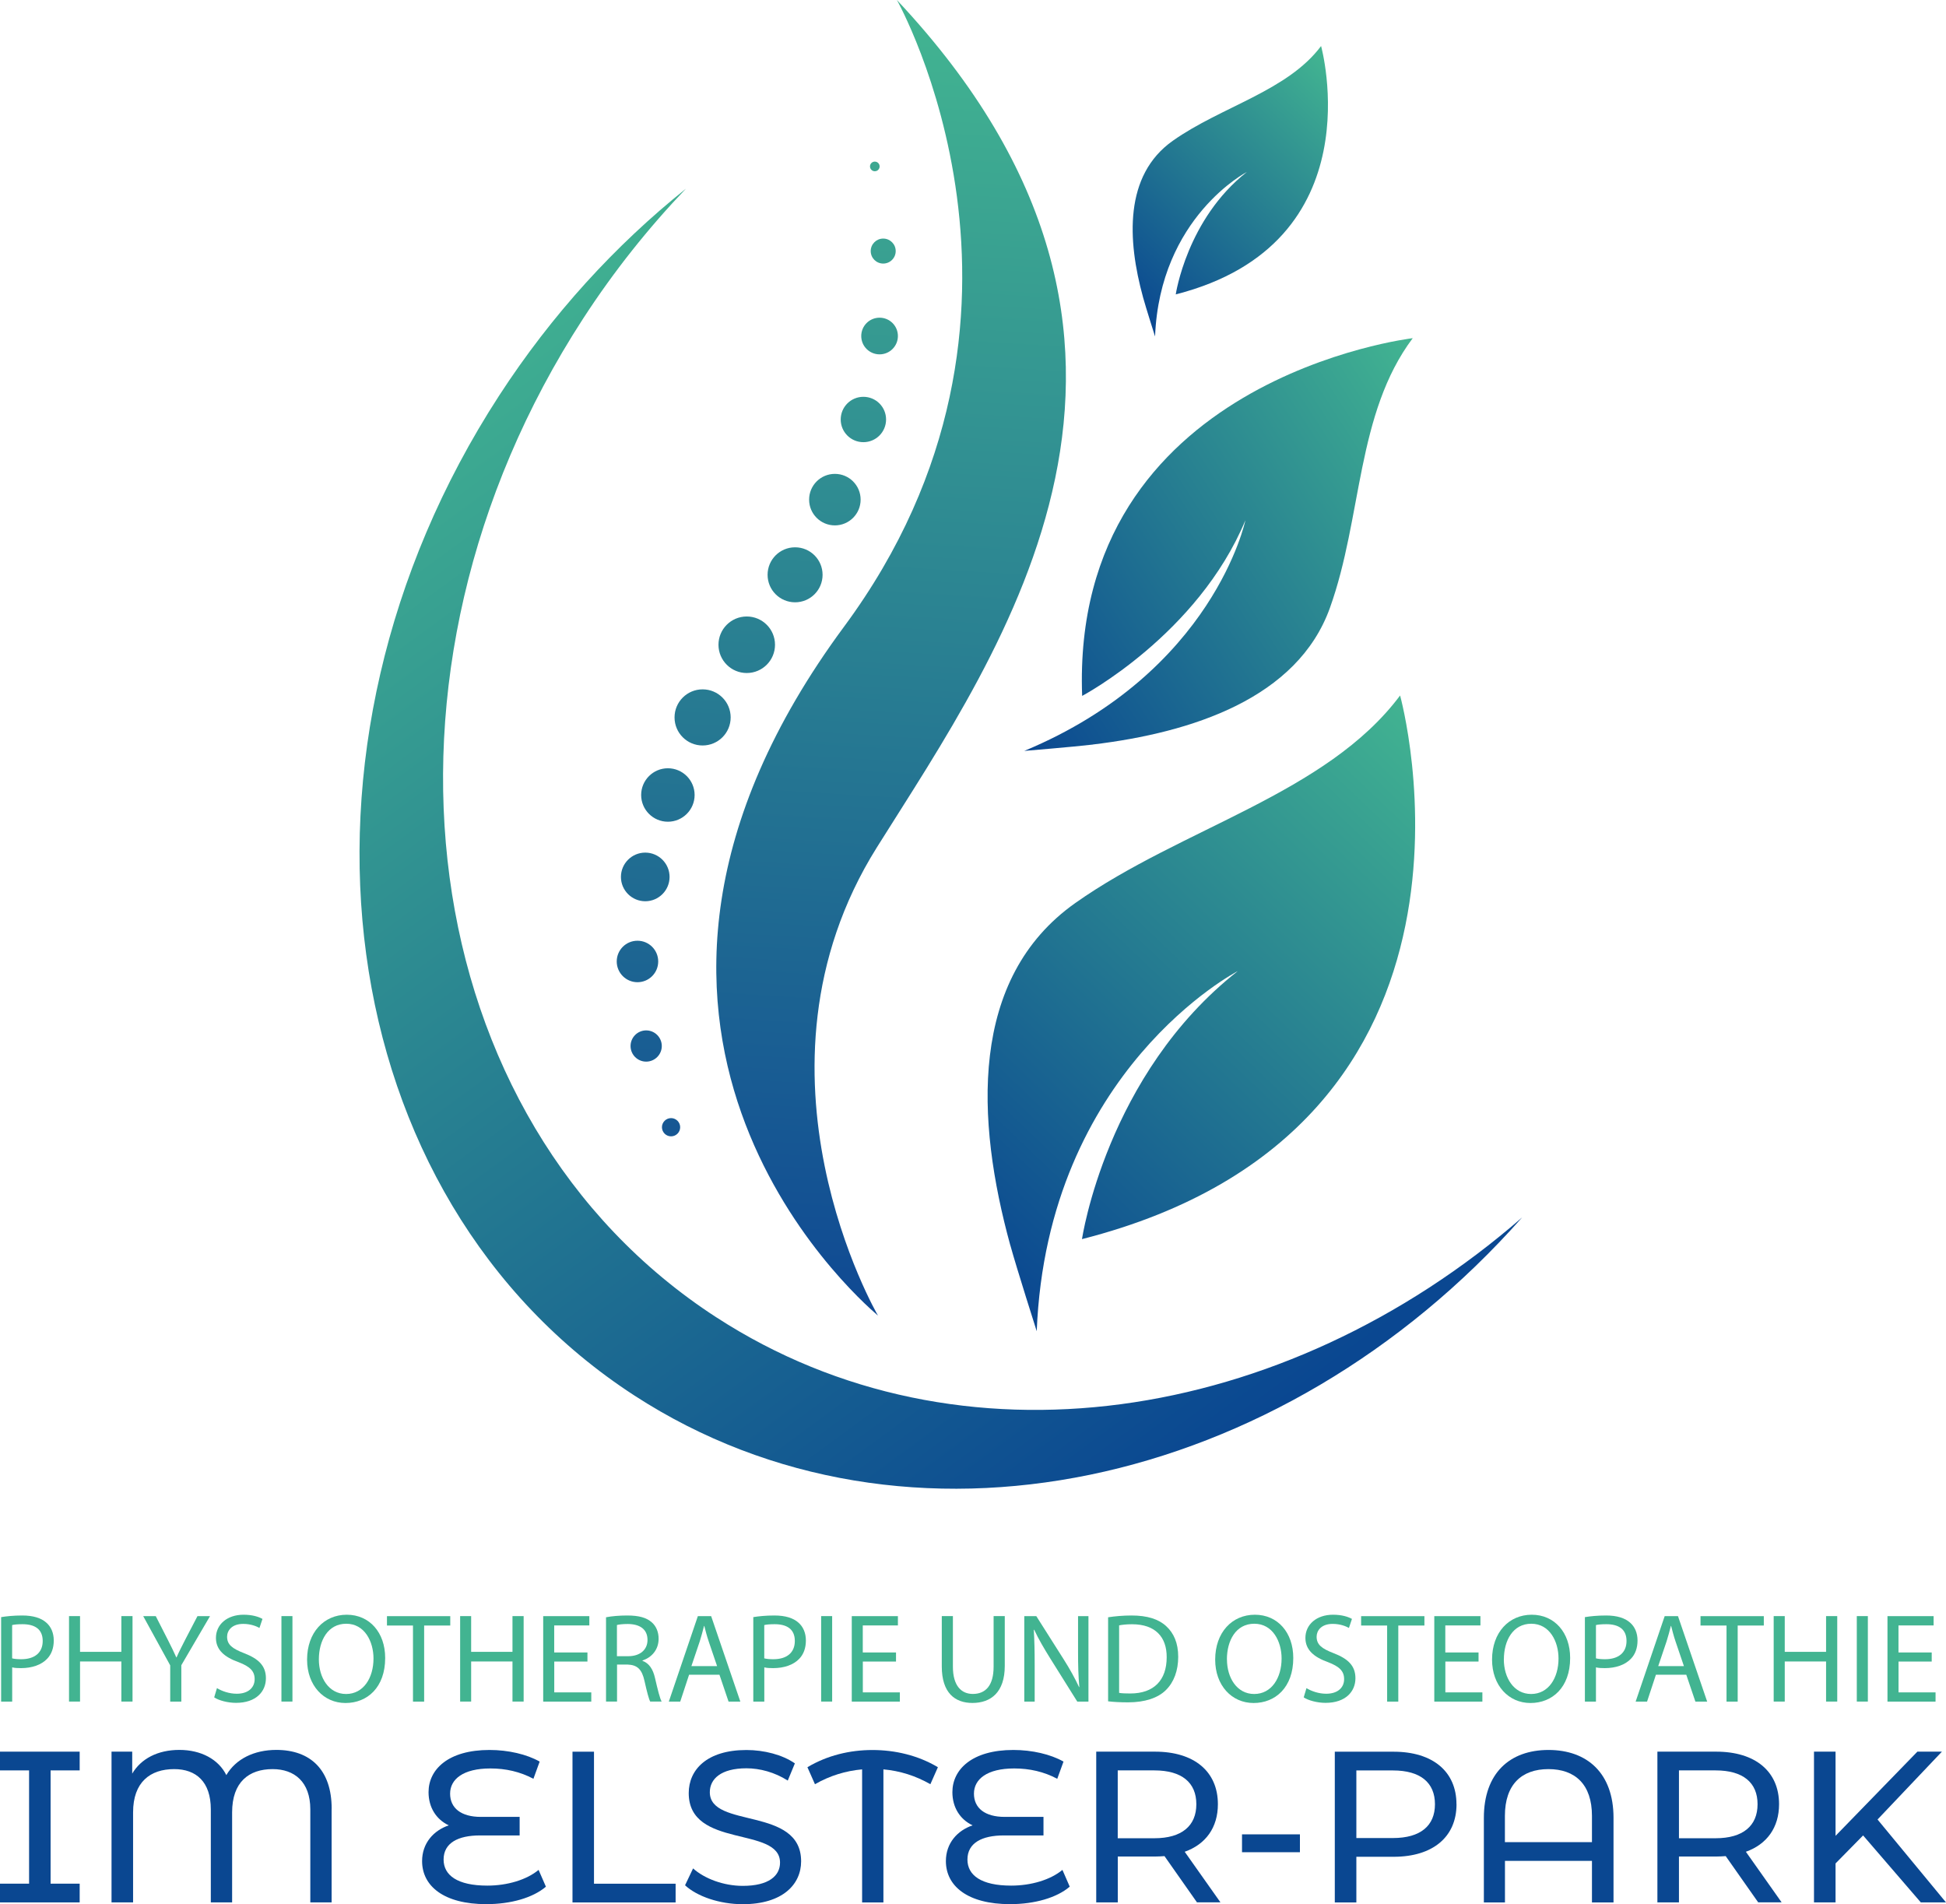 <?xml version="1.0" encoding="UTF-8"?>
<svg xmlns="http://www.w3.org/2000/svg" xmlns:xlink="http://www.w3.org/1999/xlink" id="Ebene_2" data-name="Ebene 2" viewBox="0 0 380.03 371.85">
  <defs>
    <style>
      .cls-1 {
        fill: url(#Unbenannter_Verlauf_243-3);
      }

      .cls-2 {
        fill: url(#Unbenannter_Verlauf_216-11);
      }

      .cls-3 {
        fill: url(#Unbenannter_Verlauf_243);
      }

      .cls-4 {
        fill: url(#Unbenannter_Verlauf_216-4);
      }

      .cls-5 {
        fill: url(#Unbenannter_Verlauf_216-8);
      }

      .cls-6 {
        fill: #42b491;
      }

      .cls-7 {
        fill: url(#Unbenannter_Verlauf_215);
      }

      .cls-8 {
        fill: url(#Unbenannter_Verlauf_216-5);
      }

      .cls-9 {
        fill: url(#Unbenannter_Verlauf_216-3);
      }

      .cls-10 {
        fill: url(#Unbenannter_Verlauf_216-6);
      }

      .cls-11 {
        fill: url(#Unbenannter_Verlauf_216-9);
      }

      .cls-12 {
        fill: url(#Unbenannter_Verlauf_216-10);
      }

      .cls-13 {
        fill: url(#Unbenannter_Verlauf_216-12);
      }

      .cls-14 {
        fill: url(#Unbenannter_Verlauf_243-2);
      }

      .cls-15 {
        fill: url(#Unbenannter_Verlauf_216-13);
      }

      .cls-16 {
        fill: url(#Unbenannter_Verlauf_216-2);
      }

      .cls-17 {
        fill: url(#Unbenannter_Verlauf_216);
      }

      .cls-18 {
        fill: url(#Unbenannter_Verlauf_246);
      }

      .cls-19 {
        fill: url(#Unbenannter_Verlauf_216-7);
      }

      .cls-20 {
        fill: #0a4791;
      }
    </style>
    <linearGradient id="Unbenannter_Verlauf_243" data-name="Unbenannter Verlauf 243" x1="194.81" y1="284.95" x2="310.75" y2="169.01" gradientTransform="translate(23.95 13.91) rotate(-1.04) scale(.85 .81) skewX(-2.03)" gradientUnits="userSpaceOnUse">
      <stop offset="0" stop-color="#0a4791"></stop>
      <stop offset="1" stop-color="#42b491"></stop>
    </linearGradient>
    <linearGradient id="Unbenannter_Verlauf_243-2" data-name="Unbenannter Verlauf 243" x1="241.75" y1="158.57" x2="327.02" y2="73.31" gradientTransform="translate(30.38 -19.11) rotate(7.88) scale(.83 .85) skewX(-6.78)" xlink:href="#Unbenannter_Verlauf_243"></linearGradient>
    <linearGradient id="Unbenannter_Verlauf_215" data-name="Unbenannter Verlauf 215" x1="165.88" y1="262.97" x2="181.94" y2="3.35" gradientUnits="userSpaceOnUse">
      <stop offset="0" stop-color="#0e4693"></stop>
      <stop offset="1" stop-color="#42b491"></stop>
    </linearGradient>
    <linearGradient id="Unbenannter_Verlauf_216" data-name="Unbenannter Verlauf 216" x1="128.54" y1="260.66" x2="144.6" y2="1.05" gradientUnits="userSpaceOnUse">
      <stop offset="0" stop-color="#0e4693"></stop>
      <stop offset="1" stop-color="#42b491"></stop>
    </linearGradient>
    <linearGradient id="Unbenannter_Verlauf_216-2" data-name="Unbenannter Verlauf 216" x1="122.72" y1="260.3" x2="138.78" y2=".68" xlink:href="#Unbenannter_Verlauf_216"></linearGradient>
    <linearGradient id="Unbenannter_Verlauf_216-3" data-name="Unbenannter Verlauf 216" x1="120.02" y1="260.14" x2="136.08" y2=".51" xlink:href="#Unbenannter_Verlauf_216"></linearGradient>
    <linearGradient id="Unbenannter_Verlauf_216-4" data-name="Unbenannter Verlauf 216" x1="120.51" y1="260.17" x2="136.57" y2=".54" xlink:href="#Unbenannter_Verlauf_216"></linearGradient>
    <linearGradient id="Unbenannter_Verlauf_216-5" data-name="Unbenannter Verlauf 216" x1="123.92" y1="260.38" x2="139.98" y2=".75" xlink:href="#Unbenannter_Verlauf_216"></linearGradient>
    <linearGradient id="Unbenannter_Verlauf_216-6" data-name="Unbenannter Verlauf 216" x1="129.75" y1="260.74" x2="145.81" y2="1.11" xlink:href="#Unbenannter_Verlauf_216"></linearGradient>
    <linearGradient id="Unbenannter_Verlauf_216-7" data-name="Unbenannter Verlauf 216" x1="137.46" y1="261.21" x2="153.52" y2="1.59" xlink:href="#Unbenannter_Verlauf_216"></linearGradient>
    <linearGradient id="Unbenannter_Verlauf_216-8" data-name="Unbenannter Verlauf 216" x1="146.03" y1="261.75" x2="162.09" y2="2.12" xlink:href="#Unbenannter_Verlauf_216"></linearGradient>
    <linearGradient id="Unbenannter_Verlauf_216-9" data-name="Unbenannter Verlauf 216" x1="152.86" y1="262.17" x2="168.92" y2="2.54" xlink:href="#Unbenannter_Verlauf_216"></linearGradient>
    <linearGradient id="Unbenannter_Verlauf_216-10" data-name="Unbenannter Verlauf 216" x1="157.44" y1="262.45" x2="173.5" y2="2.83" xlink:href="#Unbenannter_Verlauf_216"></linearGradient>
    <linearGradient id="Unbenannter_Verlauf_216-11" data-name="Unbenannter Verlauf 216" x1="159.58" y1="262.58" x2="175.64" y2="2.96" xlink:href="#Unbenannter_Verlauf_216"></linearGradient>
    <linearGradient id="Unbenannter_Verlauf_216-12" data-name="Unbenannter Verlauf 216" x1="159.27" y1="262.56" x2="175.33" y2="2.94" xlink:href="#Unbenannter_Verlauf_216"></linearGradient>
    <linearGradient id="Unbenannter_Verlauf_216-13" data-name="Unbenannter Verlauf 216" x1="156.62" y1="262.41" x2="172.68" y2="2.77" xlink:href="#Unbenannter_Verlauf_216"></linearGradient>
    <linearGradient id="Unbenannter_Verlauf_243-3" data-name="Unbenannter Verlauf 243" x1="230.67" y1="288.81" x2="70.08" y2="69.33" gradientTransform="matrix(1,0,0,1,0,0)" xlink:href="#Unbenannter_Verlauf_243"></linearGradient>
    <linearGradient id="Unbenannter_Verlauf_246" data-name="Unbenannter Verlauf 246" x1="229.32" y1="58.38" x2="282.29" y2="5.42" gradientTransform="translate(23.95 13.91) rotate(-1.04) scale(.85 .81) skewX(-2.03)" gradientUnits="userSpaceOnUse">
      <stop offset="0" stop-color="#0a4791"></stop>
      <stop offset=".98" stop-color="#42b491"></stop>
    </linearGradient>
  </defs>
  <g id="Ebene_1-2" data-name="Ebene 1">
    <g>
      <path class="cls-20" d="m9.88,345.73v22.12h5.68v3.66H0v-3.66h5.68v-22.12H0v-3.66h15.56v3.66h-5.68Z"></path>
      <path class="cls-20" d="m64.76,353.22v18.29h-4.16v-18.17c0-5.38-3.11-7.86-7.36-7.86-4.63,0-7.91,2.52-7.91,8.45v17.58h-4.16v-18.17c0-5.38-2.86-7.86-7.15-7.86-4.67,0-8.03,2.52-8.03,8.45v17.58h-4.21v-29.44h4.04v4.29c1.72-2.9,4.96-4.63,9.21-4.63s7.65,1.85,9.17,4.92c1.85-3.15,5.42-4.92,9.76-4.92,6.69,0,10.81,3.91,10.81,11.48Z"></path>
      <path class="cls-20" d="m106.61,368.44c-2.52,2.15-6.81,3.41-11.65,3.41-8.28,0-12.53-3.53-12.53-8.41,0-3.49,2.23-5.97,5.21-6.98-2.44-1.14-3.95-3.49-3.95-6.48,0-4.46,3.87-8.24,11.9-8.24,3.66,0,7.28.84,9.8,2.27l-1.22,3.36c-2.61-1.39-5.42-2.02-8.41-2.02-5.3,0-7.86,2.1-7.86,4.92s2.14,4.54,6.01,4.54h7.57v3.62h-7.74c-4.29,0-7.11,1.47-7.11,4.71,0,3.07,2.69,5.09,8.54,5.09,3.91,0,7.7-1.14,10.01-3.07l1.43,3.28Z"></path>
      <path class="cls-20" d="m111.79,342.08h4.21v25.78h15.94v3.66h-20.14v-29.44Z"></path>
      <path class="cls-20" d="m133.79,368.15l1.56-3.28c2.19,1.98,5.93,3.41,9.71,3.41,5.09,0,7.27-1.98,7.27-4.54,0-7.19-17.83-2.65-17.83-13.58,0-4.54,3.53-8.41,11.27-8.41,3.45,0,7.02.92,9.46,2.61l-1.39,3.36c-2.57-1.64-5.47-2.4-8.07-2.4-5,0-7.15,2.1-7.15,4.67,0,7.19,17.83,2.69,17.83,13.5,0,4.5-3.62,8.37-11.4,8.37-4.5,0-8.92-1.51-11.27-3.7Z"></path>
      <path class="cls-20" d="m181.69,348.43c-2.86-1.64-5.93-2.61-9.17-2.9v25.99h-4.16v-25.99c-3.2.29-6.27,1.22-9.21,2.9l-1.47-3.32c3.87-2.31,8.28-3.36,12.7-3.36s8.92,1.05,12.78,3.36l-1.47,3.32Z"></path>
      <path class="cls-20" d="m208.9,368.44c-2.52,2.15-6.81,3.41-11.65,3.41-8.28,0-12.53-3.53-12.53-8.41,0-3.49,2.23-5.97,5.22-6.98-2.44-1.14-3.95-3.49-3.95-6.48,0-4.46,3.87-8.24,11.9-8.24,3.66,0,7.28.84,9.8,2.27l-1.22,3.36c-2.61-1.39-5.42-2.02-8.41-2.02-5.3,0-7.86,2.1-7.86,4.92s2.14,4.54,6.01,4.54h7.57v3.62h-7.74c-4.29,0-7.11,1.47-7.11,4.71,0,3.07,2.69,5.09,8.54,5.09,3.91,0,7.7-1.14,10.01-3.07l1.43,3.28Z"></path>
      <path class="cls-20" d="m233.76,371.51l-6.35-9.04c-.59.04-1.22.08-1.85.08h-7.27v8.96h-4.21v-29.44h11.48c7.65,0,12.28,3.87,12.28,10.26,0,4.54-2.35,7.82-6.48,9.29l6.98,9.88h-4.58Zm-.13-19.18c0-4.21-2.82-6.6-8.2-6.6h-7.15v13.25h7.15c5.38,0,8.2-2.44,8.2-6.64Z"></path>
      <path class="cls-20" d="m242.55,358.22h11.31v3.49h-11.31v-3.49Z"></path>
      <path class="cls-20" d="m284.44,352.34c0,6.39-4.63,10.26-12.28,10.26h-7.28v8.92h-4.21v-29.44h11.48c7.65,0,12.28,3.87,12.28,10.26Zm-4.21,0c0-4.21-2.82-6.6-8.2-6.6h-7.15v13.2h7.15c5.38,0,8.2-2.4,8.2-6.6Z"></path>
      <path class="cls-20" d="m315.1,354.99v16.53h-4.21v-8.12h-16.99v8.12h-4.12v-16.53c0-8.71,5.05-13.25,12.62-13.25s12.7,4.54,12.7,13.25Zm-4.21,4.75v-5.13c0-6.14-3.28-9.13-8.5-9.13s-8.5,2.99-8.5,9.13v5.13h16.99Z"></path>
      <path class="cls-20" d="m343.36,371.51l-6.35-9.04c-.59.04-1.22.08-1.85.08h-7.28v8.96h-4.21v-29.44h11.48c7.65,0,12.28,3.87,12.28,10.26,0,4.54-2.36,7.82-6.48,9.29l6.98,9.88h-4.58Zm-.13-19.18c0-4.21-2.82-6.6-8.2-6.6h-7.15v13.25h7.15c5.38,0,8.2-2.44,8.2-6.64Z"></path>
      <path class="cls-20" d="m363.84,358.43l-5.38,5.47v7.61h-4.21v-29.44h4.21v16.44l15.98-16.44h4.79l-12.57,13.25,13.37,16.19h-4.92l-11.27-13.08Z"></path>
    </g>
    <g>
      <path class="cls-6" d="m.22,315.8c1.04-.17,2.4-.32,4.14-.32,2.13,0,3.69.5,4.68,1.39.92.79,1.46,2.01,1.46,3.49s-.45,2.7-1.29,3.57c-1.14,1.21-3,1.83-5.1,1.83-.64,0-1.24-.02-1.73-.15v6.69H.22v-16.49Zm2.15,8.05c.47.12,1.06.17,1.78.17,2.6,0,4.19-1.26,4.19-3.57s-1.56-3.27-3.94-3.27c-.94,0-1.66.07-2.03.17v6.49Z"></path>
      <path class="cls-6" d="m15.63,315.6v6.98h8.07v-6.98h2.18v16.69h-2.18v-7.83h-8.07v7.83h-2.15v-16.69h2.15Z"></path>
      <path class="cls-6" d="m33.24,332.3v-7.08l-5.27-9.61h2.45l2.35,4.61c.64,1.26,1.14,2.28,1.66,3.44h.05c.47-1.09,1.04-2.18,1.68-3.44l2.4-4.61h2.45l-5.6,9.58v7.11h-2.18Z"></path>
      <path class="cls-6" d="m42.38,329.67c.97.59,2.38,1.09,3.86,1.09,2.2,0,3.49-1.16,3.49-2.85,0-1.56-.89-2.45-3.15-3.32-2.72-.97-4.41-2.38-4.41-4.73,0-2.6,2.15-4.53,5.4-4.53,1.71,0,2.95.4,3.69.82l-.59,1.76c-.54-.3-1.66-.79-3.17-.79-2.28,0-3.15,1.36-3.15,2.5,0,1.56,1.02,2.33,3.32,3.22,2.82,1.09,4.26,2.45,4.26,4.9,0,2.58-1.91,4.8-5.84,4.8-1.61,0-3.37-.47-4.26-1.07l.54-1.81Z"></path>
      <path class="cls-6" d="m57.11,315.6v16.69h-2.15v-16.69h2.15Z"></path>
      <path class="cls-6" d="m75.22,323.78c0,5.75-3.49,8.79-7.75,8.79s-7.5-3.42-7.5-8.47c0-5.3,3.29-8.77,7.75-8.77s7.5,3.49,7.5,8.44Zm-12.95.27c0,3.57,1.93,6.76,5.32,6.76s5.35-3.14,5.35-6.93c0-3.32-1.73-6.79-5.32-6.79s-5.35,3.29-5.35,6.96Z"></path>
      <path class="cls-6" d="m80.65,317.44h-5.08v-1.83h12.36v1.83h-5.1v14.86h-2.18v-14.86Z"></path>
      <path class="cls-6" d="m92.01,315.6v6.98h8.07v-6.98h2.18v16.69h-2.18v-7.83h-8.07v7.83h-2.15v-16.69h2.15Z"></path>
      <path class="cls-6" d="m114.73,324.47h-6.49v6.02h7.23v1.81h-9.39v-16.69h9.01v1.81h-6.86v5.28h6.49v1.78Z"></path>
      <path class="cls-6" d="m118.34,315.83c1.09-.22,2.65-.35,4.14-.35,2.3,0,3.79.42,4.83,1.36.84.74,1.31,1.88,1.31,3.17,0,2.2-1.39,3.67-3.15,4.26v.07c1.29.45,2.06,1.63,2.45,3.37.54,2.33.94,3.94,1.29,4.58h-2.23c-.27-.47-.64-1.91-1.11-3.99-.5-2.3-1.39-3.17-3.34-3.24h-2.03v7.23h-2.15v-16.47Zm2.15,7.6h2.2c2.3,0,3.76-1.26,3.76-3.17,0-2.15-1.56-3.1-3.84-3.12-1.04,0-1.78.1-2.13.2v6.09Z"></path>
      <path class="cls-6" d="m134.57,327.05l-1.73,5.25h-2.23l5.67-16.69h2.6l5.7,16.69h-2.3l-1.78-5.25h-5.92Zm5.47-1.68l-1.63-4.8c-.37-1.09-.62-2.08-.87-3.05h-.05c-.25.99-.52,2.01-.84,3.02l-1.63,4.83h5.03Z"></path>
      <path class="cls-6" d="m147.1,315.8c1.04-.17,2.4-.32,4.14-.32,2.13,0,3.69.5,4.68,1.39.92.79,1.46,2.01,1.46,3.49s-.45,2.7-1.29,3.57c-1.14,1.21-3,1.83-5.1,1.83-.64,0-1.24-.02-1.73-.15v6.69h-2.15v-16.49Zm2.15,8.05c.47.12,1.06.17,1.78.17,2.6,0,4.19-1.26,4.19-3.57s-1.56-3.27-3.94-3.27c-.94,0-1.66.07-2.03.17v6.49Z"></path>
      <path class="cls-6" d="m162.51,315.6v16.69h-2.15v-16.69h2.15Z"></path>
      <path class="cls-6" d="m174.99,324.47h-6.49v6.02h7.23v1.81h-9.39v-16.69h9.01v1.81h-6.86v5.28h6.49v1.78Z"></path>
      <path class="cls-6" d="m186.09,315.6v9.88c0,3.74,1.66,5.32,3.89,5.32,2.48,0,4.06-1.63,4.06-5.32v-9.88h2.18v9.73c0,5.13-2.7,7.23-6.31,7.23-3.42,0-5.99-1.96-5.99-7.13v-9.83h2.18Z"></path>
      <path class="cls-6" d="m200.03,332.3v-16.69h2.35l5.35,8.44c1.24,1.96,2.2,3.71,3,5.42l.05-.02c-.2-2.23-.25-4.26-.25-6.86v-6.98h2.03v16.69h-2.18l-5.3-8.47c-1.16-1.86-2.28-3.76-3.12-5.57l-.07.03c.12,2.1.17,4.11.17,6.88v7.13h-2.03Z"></path>
      <path class="cls-6" d="m216.4,315.83c1.31-.2,2.87-.35,4.58-.35,3.09,0,5.3.72,6.76,2.08,1.49,1.36,2.35,3.29,2.35,5.99s-.84,4.95-2.4,6.49c-1.56,1.56-4.14,2.4-7.38,2.4-1.54,0-2.82-.07-3.91-.2v-16.42Zm2.15,14.76c.54.1,1.34.12,2.18.12,4.61,0,7.11-2.58,7.11-7.08.02-3.94-2.21-6.44-6.76-6.44-1.11,0-1.96.1-2.53.22v13.17Z"></path>
      <path class="cls-6" d="m252.56,323.78c0,5.75-3.49,8.79-7.75,8.79s-7.5-3.42-7.5-8.47c0-5.3,3.29-8.77,7.75-8.77s7.5,3.49,7.5,8.44Zm-12.95.27c0,3.57,1.93,6.76,5.32,6.76s5.35-3.14,5.35-6.93c0-3.32-1.73-6.79-5.33-6.79s-5.35,3.29-5.35,6.96Z"></path>
      <path class="cls-6" d="m255.14,329.67c.97.59,2.38,1.09,3.86,1.09,2.2,0,3.49-1.16,3.49-2.85,0-1.56-.89-2.45-3.15-3.32-2.72-.97-4.41-2.38-4.41-4.73,0-2.6,2.15-4.53,5.4-4.53,1.71,0,2.95.4,3.69.82l-.59,1.76c-.54-.3-1.66-.79-3.17-.79-2.28,0-3.14,1.36-3.14,2.5,0,1.56,1.01,2.33,3.32,3.22,2.82,1.09,4.26,2.45,4.26,4.9,0,2.58-1.91,4.8-5.84,4.8-1.61,0-3.37-.47-4.26-1.07l.54-1.81Z"></path>
      <path class="cls-6" d="m270.89,317.44h-5.08v-1.83h12.36v1.83h-5.1v14.86h-2.18v-14.86Z"></path>
      <path class="cls-6" d="m288.75,324.47h-6.49v6.02h7.23v1.81h-9.39v-16.69h9.01v1.81h-6.86v5.28h6.49v1.78Z"></path>
      <path class="cls-6" d="m306.63,323.78c0,5.75-3.49,8.79-7.75,8.79s-7.5-3.42-7.5-8.47c0-5.3,3.29-8.77,7.75-8.77s7.5,3.49,7.5,8.44Zm-12.95.27c0,3.57,1.93,6.76,5.33,6.76s5.35-3.14,5.35-6.93c0-3.32-1.73-6.79-5.32-6.79s-5.35,3.29-5.35,6.96Z"></path>
      <path class="cls-6" d="m309.51,315.8c1.04-.17,2.4-.32,4.14-.32,2.13,0,3.69.5,4.68,1.39.92.79,1.46,2.01,1.46,3.49s-.45,2.7-1.29,3.57c-1.14,1.21-3,1.83-5.1,1.83-.64,0-1.24-.02-1.73-.15v6.69h-2.16v-16.49Zm2.16,8.05c.47.12,1.06.17,1.78.17,2.6,0,4.19-1.26,4.19-3.57s-1.56-3.27-3.94-3.27c-.94,0-1.66.07-2.03.17v6.49Z"></path>
      <path class="cls-6" d="m323.38,327.05l-1.73,5.25h-2.23l5.67-16.69h2.6l5.7,16.69h-2.3l-1.78-5.25h-5.92Zm5.47-1.68l-1.63-4.8c-.37-1.09-.62-2.08-.87-3.05h-.05c-.25.99-.52,2.01-.84,3.02l-1.63,4.83h5.03Z"></path>
      <path class="cls-6" d="m337.17,317.44h-5.08v-1.83h12.36v1.83h-5.1v14.86h-2.18v-14.86Z"></path>
      <path class="cls-6" d="m348.54,315.6v6.98h8.07v-6.98h2.18v16.69h-2.18v-7.83h-8.07v7.83h-2.16v-16.69h2.16Z"></path>
      <path class="cls-6" d="m364.77,315.6v16.69h-2.16v-16.69h2.16Z"></path>
      <path class="cls-6" d="m377.25,324.47h-6.49v6.02h7.23v1.81h-9.39v-16.69h9.01v1.81h-6.86v5.28h6.49v1.78Z"></path>
    </g>
    <g>
      <path class="cls-3" d="m197.3,243.19c-6.72-24.43-8.13-52.14,12.7-66.85,20.83-14.71,49.02-21.26,63.42-40.52,0,0,23.47,84.35-62.12,106.16,0,0,4.73-32.17,30.42-52.34,0,0-37.22,19.27-39.26,70.33,0,0-3.9-12.23-5.15-16.77Z"></path>
      <path class="cls-14" d="m213.42,145.39c19.35-2.32,39.96-9.01,46.3-26.69,6.34-17.68,5.12-37.93,16.17-52.66,0,0-66.85,7.83-64.56,69.86,0,0,22.57-11.94,31.88-34.3,0,0-6.18,29.66-43.18,45.04,0,0,9.8-.81,13.39-1.24Z"></path>
      <path class="cls-7" d="m175.15,0c63.26,67.35,20.48,126.56-3.92,165.5-27.49,43.87.23,91.42.23,91.42-4.75-4.07-64.21-56.64-6.62-134.55C209.84,61.5,175.15,0,175.15,0Z"></path>
      <g>
        <path class="cls-17" d="m131.05,221.91c-.98,0-1.78-.8-1.78-1.78s.8-1.78,1.78-1.78,1.78.8,1.78,1.78-.8,1.78-1.78,1.78Z"></path>
        <path class="cls-16" d="m126.19,207.32c-1.69,0-3.05-1.37-3.05-3.05s1.37-3.05,3.05-3.05,3.05,1.37,3.05,3.05-1.37,3.05-3.05,3.05Z"></path>
        <path class="cls-9" d="m124.49,191.81c-2.23,0-4.05-1.81-4.05-4.05s1.81-4.05,4.05-4.05,4.05,1.81,4.05,4.05-1.81,4.05-4.05,4.05Z"></path>
        <path class="cls-4" d="m126.01,176c-2.62,0-4.75-2.13-4.75-4.75s2.13-4.75,4.75-4.75,4.75,2.13,4.75,4.75-2.13,4.75-4.75,4.75Z"></path>
        <path class="cls-8" d="m130.43,160.47c-2.88,0-5.22-2.34-5.22-5.22s2.34-5.22,5.22-5.22,5.22,2.34,5.22,5.22-2.34,5.22-5.22,5.22Z"></path>
        <path class="cls-10" d="m137.21,145.58c-3.03,0-5.48-2.45-5.48-5.48s2.45-5.48,5.48-5.48,5.48,2.45,5.48,5.48-2.45,5.48-5.48,5.48Z"></path>
        <path class="cls-19" d="m145.83,131.43c-3.05,0-5.52-2.47-5.52-5.52s2.47-5.52,5.52-5.52,5.52,2.47,5.52,5.52-2.47,5.52-5.52,5.52Z"></path>
        <path class="cls-5" d="m155.27,117.62c-2.97,0-5.37-2.4-5.37-5.37s2.4-5.37,5.37-5.37,5.37,2.4,5.37,5.37-2.4,5.37-5.37,5.37Z"></path>
        <path class="cls-11" d="m163.04,102.6c-2.78,0-5.03-2.25-5.03-5.03s2.25-5.03,5.03-5.03,5.03,2.25,5.03,5.03-2.25,5.03-5.03,5.03Z"></path>
        <path class="cls-12" d="m168.61,86.35c-2.45,0-4.43-1.98-4.43-4.43s1.98-4.43,4.43-4.43,4.43,1.98,4.43,4.43-1.98,4.43-4.43,4.43Z"></path>
        <path class="cls-2" d="m171.77,69.2c-1.98,0-3.58-1.6-3.58-3.58s1.6-3.58,3.58-3.58,3.58,1.6,3.58,3.58-1.6,3.58-3.58,3.58Z"></path>
        <circle class="cls-13" cx="172.48" cy="49.03" r="2.44"></circle>
        <path class="cls-15" d="m170.84,33.44c-.52,0-.94-.42-.94-.94s.42-.94.94-.94.94.42.94.94-.42.94-.94.94Z"></path>
      </g>
      <path class="cls-1" d="m139.9,257.26c-59.3-38.47-70.96-125.78-26.05-195,6.03-9.3,12.79-17.76,20.1-25.41-13.73,10.99-26.17,24.52-36.49,40.43-44.91,69.22-33.08,156.64,26.44,195.25,53.14,34.48,126.31,18.35,173.35-34.78-46.51,40.48-109.95,50.26-157.34,19.51Z"></path>
      <path class="cls-18" d="m223.22,58.04c-3.07-11.16-3.71-23.82,5.8-30.54,9.51-6.72,22.39-9.71,28.97-18.51,0,0,10.72,38.53-28.38,48.5,0,0,2.16-14.7,13.89-23.91,0,0-17,8.8-17.93,32.13,0,0-1.78-5.59-2.35-7.66Z"></path>
    </g>
  </g>
</svg>
